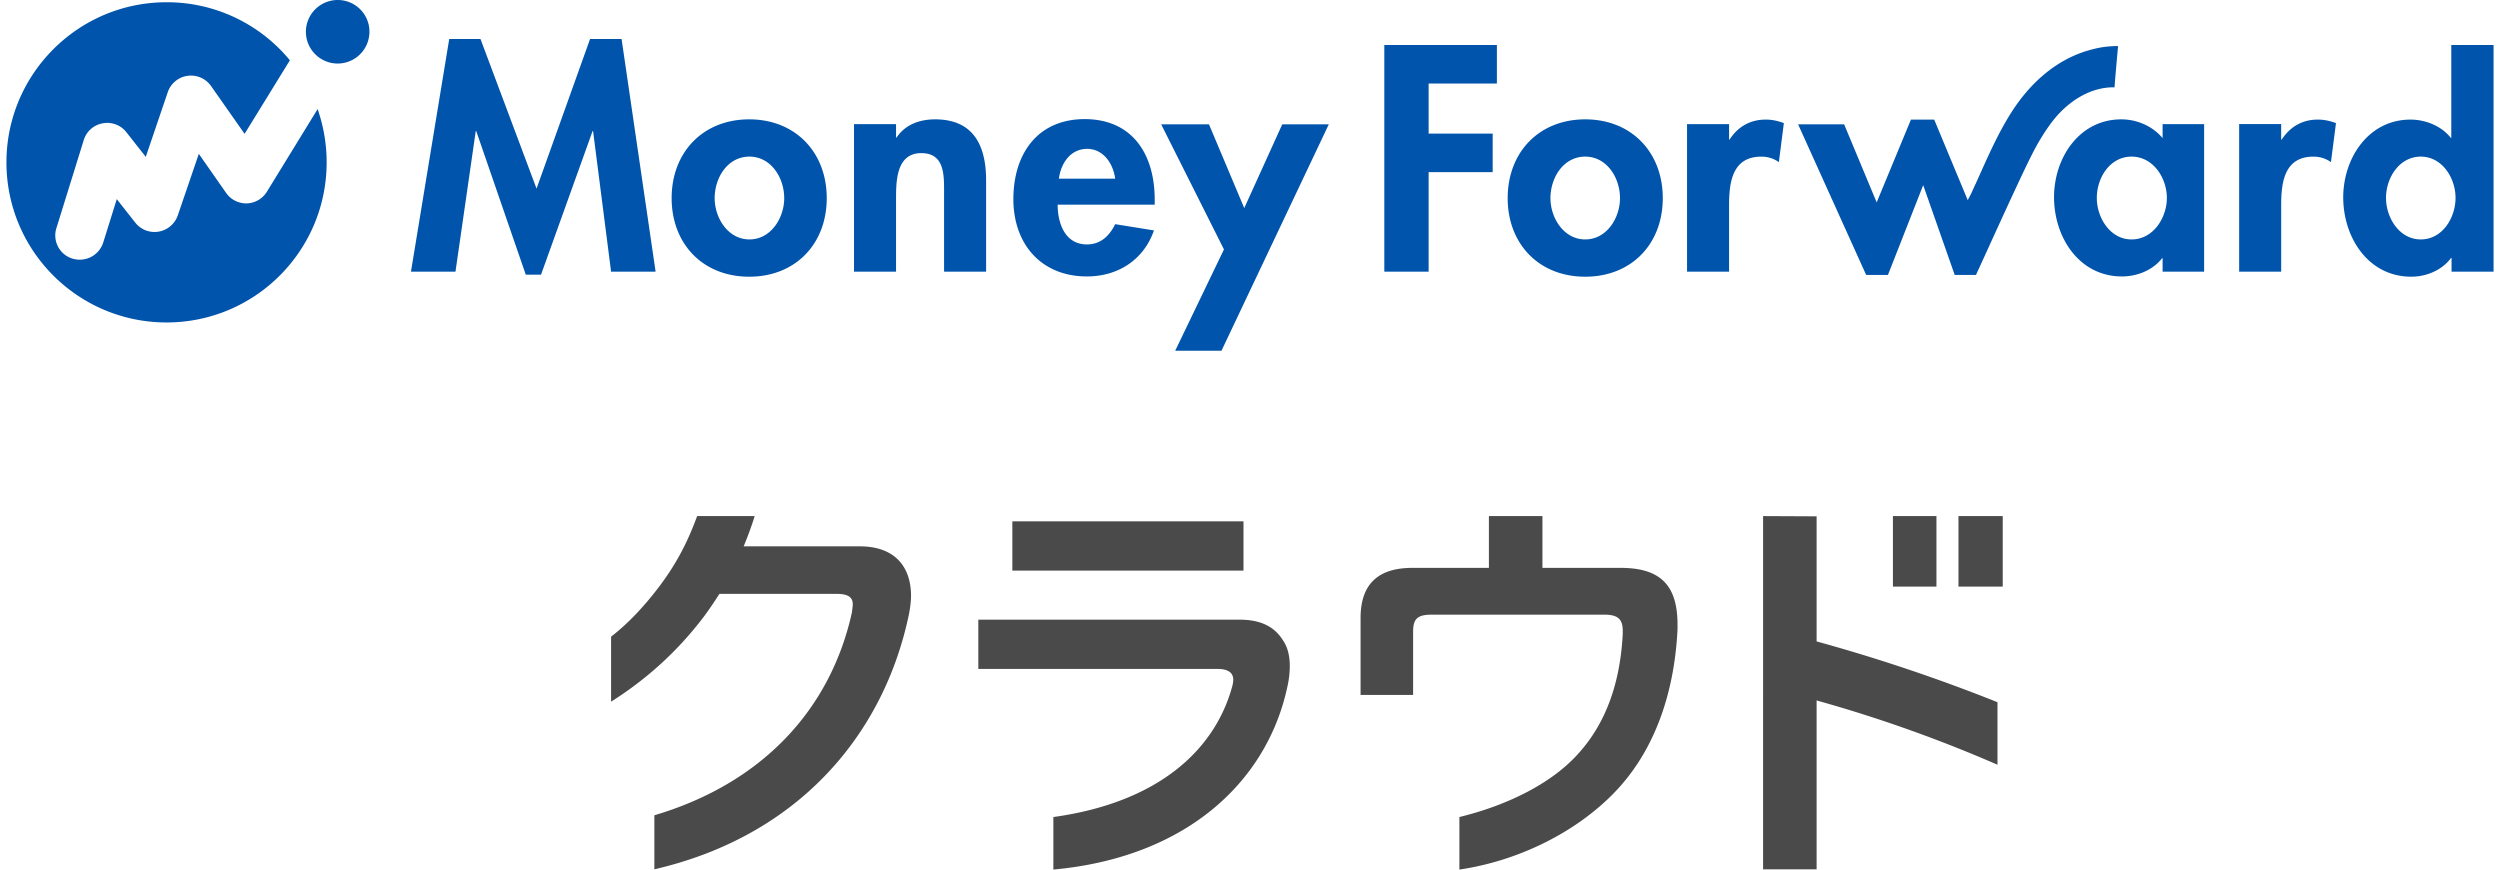 <svg width="161" height="56" fill="none" xmlns="http://www.w3.org/2000/svg"><path d="M40.03 2.513l2.191 14.983h-2.867l-1.16-9.054h-.032l-3.32 9.247h-.982l-3.19-9.247h-.032l-1.305 9.054h-2.867L28.93 2.513h2.014l3.609 9.634L38 2.513h2.03zM53.242 12.76c0 2.949-2.014 5.06-4.994 5.06s-4.994-2.111-4.994-5.06c0-2.964 2.03-5.074 4.994-5.074s4.994 2.11 4.994 5.074zm-2.739 0c0-1.32-.854-2.674-2.239-2.674-1.402 0-2.24 1.353-2.24 2.674 0 1.273.854 2.659 2.24 2.659 1.386 0 2.24-1.386 2.24-2.659zm9.715-5.074c-.967 0-1.917.322-2.481 1.176h-.032v-.87h-2.707v9.505h2.707v-4.688c0-1.144.016-2.948 1.627-2.948 1.53 0 1.466 1.466 1.466 2.61v5.026h2.707v-5.8c.016-2.207-.725-4.011-3.287-4.011zm14.145 5.171v.322h-6.25c0 1.192.466 2.562 1.884 2.562.886 0 1.45-.548 1.82-1.305l2.498.403c-.66 1.9-2.32 2.964-4.318 2.964-2.948 0-4.736-2.094-4.736-4.978s1.53-5.155 4.607-5.155c3.11.016 4.495 2.32 4.495 5.187zm-2.545-1.353c-.13-.967-.758-1.917-1.805-1.917-1.08 0-1.692.934-1.82 1.917h3.625zm8.313 1.9l-2.272-5.396H74.78l4.043 8.055-3.141 6.525h2.98l6.912-14.58h-2.997l-2.449 5.397zm26.952-.644c0 2.949-2.014 5.06-4.994 5.06s-4.994-2.111-4.994-5.06c0-2.964 2.03-5.074 4.994-5.074s4.994 2.11 4.994 5.074zm-2.755 0c0-1.32-.853-2.674-2.239-2.674-1.402 0-2.24 1.353-2.24 2.674 0 1.273.855 2.659 2.24 2.659 1.386 0 2.239-1.386 2.239-2.659zm7.057-3.77h-.032v-.998h-2.707v9.505h2.707v-4.27c0-1.465.193-3.14 2.078-3.14.403 0 .789.112 1.128.354l.322-2.514c-.355-.129-.741-.225-1.128-.225-1.015-.016-1.837.45-2.368 1.289zm27.887-.998h2.674v9.505h-2.674v-.87h-.032c-.58.757-1.595 1.176-2.578 1.176-2.787 0-4.382-2.545-4.382-5.107 0-2.513 1.611-5.01 4.334-5.01.983 0 1.997.419 2.658 1.208v-.902zm.274 4.752c0-1.272-.87-2.658-2.272-2.658-1.401 0-2.239 1.37-2.239 2.658 0 1.273.854 2.675 2.239 2.675 1.402 0 2.272-1.402 2.272-2.675zm7.395-3.753h-.033v-1h-2.706v9.506h2.706v-4.27c0-1.465.194-3.14 2.079-3.14.402 0 .789.112 1.127.354l.323-2.514c-.355-.129-.742-.225-1.128-.225-1.015-.016-1.821.45-2.368 1.289zm13.645-6.09v14.596h-2.706v-.886h-.033c-.563.773-1.562 1.208-2.561 1.208-2.787 0-4.382-2.545-4.382-5.107 0-2.513 1.611-5.01 4.333-5.01.983 0 1.998.419 2.594 1.176h.032V2.9h2.723zm-2.449 9.843c0-1.272-.853-2.658-2.239-2.658-1.385 0-2.239 1.37-2.239 2.658 0 1.273.854 2.675 2.239 2.675 1.402 0 2.239-1.402 2.239-2.675zm-68.985 4.753h2.852v-6.412h4.124V8.603h-4.124V5.381H96.4V2.9h-7.25v14.596zm47.027-11.873c-.016 0 .225-2.659.225-2.659-.547 0-1.111.065-1.643.21-2.271.564-4.044 2.175-5.268 4.124-.902 1.434-1.563 2.997-2.256 4.527-.096.193-.177.387-.273.596-.065.13-.145.29-.242.467l-2.159-5.187h-1.498l-2.207 5.332-2.095-5.026h-2.964l4.382 9.698h1.402l2.271-5.783 2.03 5.783h1.37s.032-.048.032-.08c.386-.806 2.674-5.913 3.576-7.685.387-.773.935-1.675 1.483-2.336.998-1.192 2.384-2.014 3.834-1.981zM15.897 13.098a1.579 1.579 0 01-1.337-.677l-1.756-2.513-1.354 3.963a1.59 1.59 0 01-1.24 1.047 1.577 1.577 0 01-1.498-.58L7.52 12.824l-.87 2.787a1.585 1.585 0 01-1.515 1.112 1.562 1.562 0 01-1.498-2.046l1.756-5.655a1.555 1.555 0 011.224-1.08 1.56 1.56 0 011.515.564l1.256 1.595 1.418-4.172a1.58 1.58 0 012.787-.387l2.159 3.077 2.916-4.736A10.247 10.247 0 0010.726.145C5.039.145.415 4.769.415 10.455c0 5.704 4.624 10.311 10.31 10.311 5.704 0 10.311-4.623 10.311-10.31 0-1.209-.21-2.352-.58-3.432l-3.254 5.3a1.574 1.574 0 01-1.305.774zM21.745 0A2.049 2.049 0 0019.7 2.046c0 1.128.918 2.046 2.046 2.046a2.049 2.049 0 002.046-2.046A2.039 2.039 0 0021.745 0z" fill="#0054AC"/><path d="M124.707 33.236h-2.803v4.543h2.803v-4.543zm-44.626.338H65.195v3.174h14.886v-3.174zm36.909-.322l-3.447-.016V55.984h3.447V45.109a89.282 89.282 0 0111.648 4.14v-4.027a110.915 110.915 0 00-11.648-3.915v-8.055zm9.135-.016v4.543h2.851v-4.543h-2.851zm-21.749 3.335h-5.043v-3.335h-3.448v3.335h-4.93c-2.222 0-3.334 1.063-3.334 3.222v4.962h3.383v-4.076c0-.822.274-1.096 1.208-1.096h11.084c.886 0 1.209.274 1.209 1.048v.193c-.161 3.093-1.048 5.72-2.884 7.733-1.692 1.885-4.527 3.303-7.636 4.06V56c3.431-.5 7.136-2.127 9.811-4.785 2.674-2.658 4.027-6.428 4.237-10.681v-.355c-.016-2.384-.999-3.608-3.657-3.608zm-24.553 3.335H63.004v3.173h15.402c.725 0 1.015.274 1.015.693 0 .161-.033.322-.08.483-1.129 4.06-4.753 7.427-11.504 8.362V56c8.62-.79 13.758-5.703 15.063-11.745.113-.483.162-.966.162-1.353 0-.66-.13-1.208-.435-1.66-.532-.853-1.386-1.336-2.804-1.336zm-24.536-4.72h-7.395c.258-.629.5-1.273.71-1.95h-3.706c-.58 1.579-1.257 2.948-2.385 4.463-.966 1.288-2.046 2.448-3.157 3.302v4.189c2.384-1.514 4.237-3.254 5.751-5.188.42-.531.822-1.127 1.225-1.756h7.556c.789 0 1.063.258 1.03.741-.015.161-.032.274-.048.435-1.385 6.3-5.816 11.036-12.727 13.082v3.48c9.28-2.143 14.79-8.684 16.4-16.449.081-.435.13-.821.13-1.192-.017-1.966-1.16-3.19-3.384-3.158z" fill="#4A4A4A"/></svg>